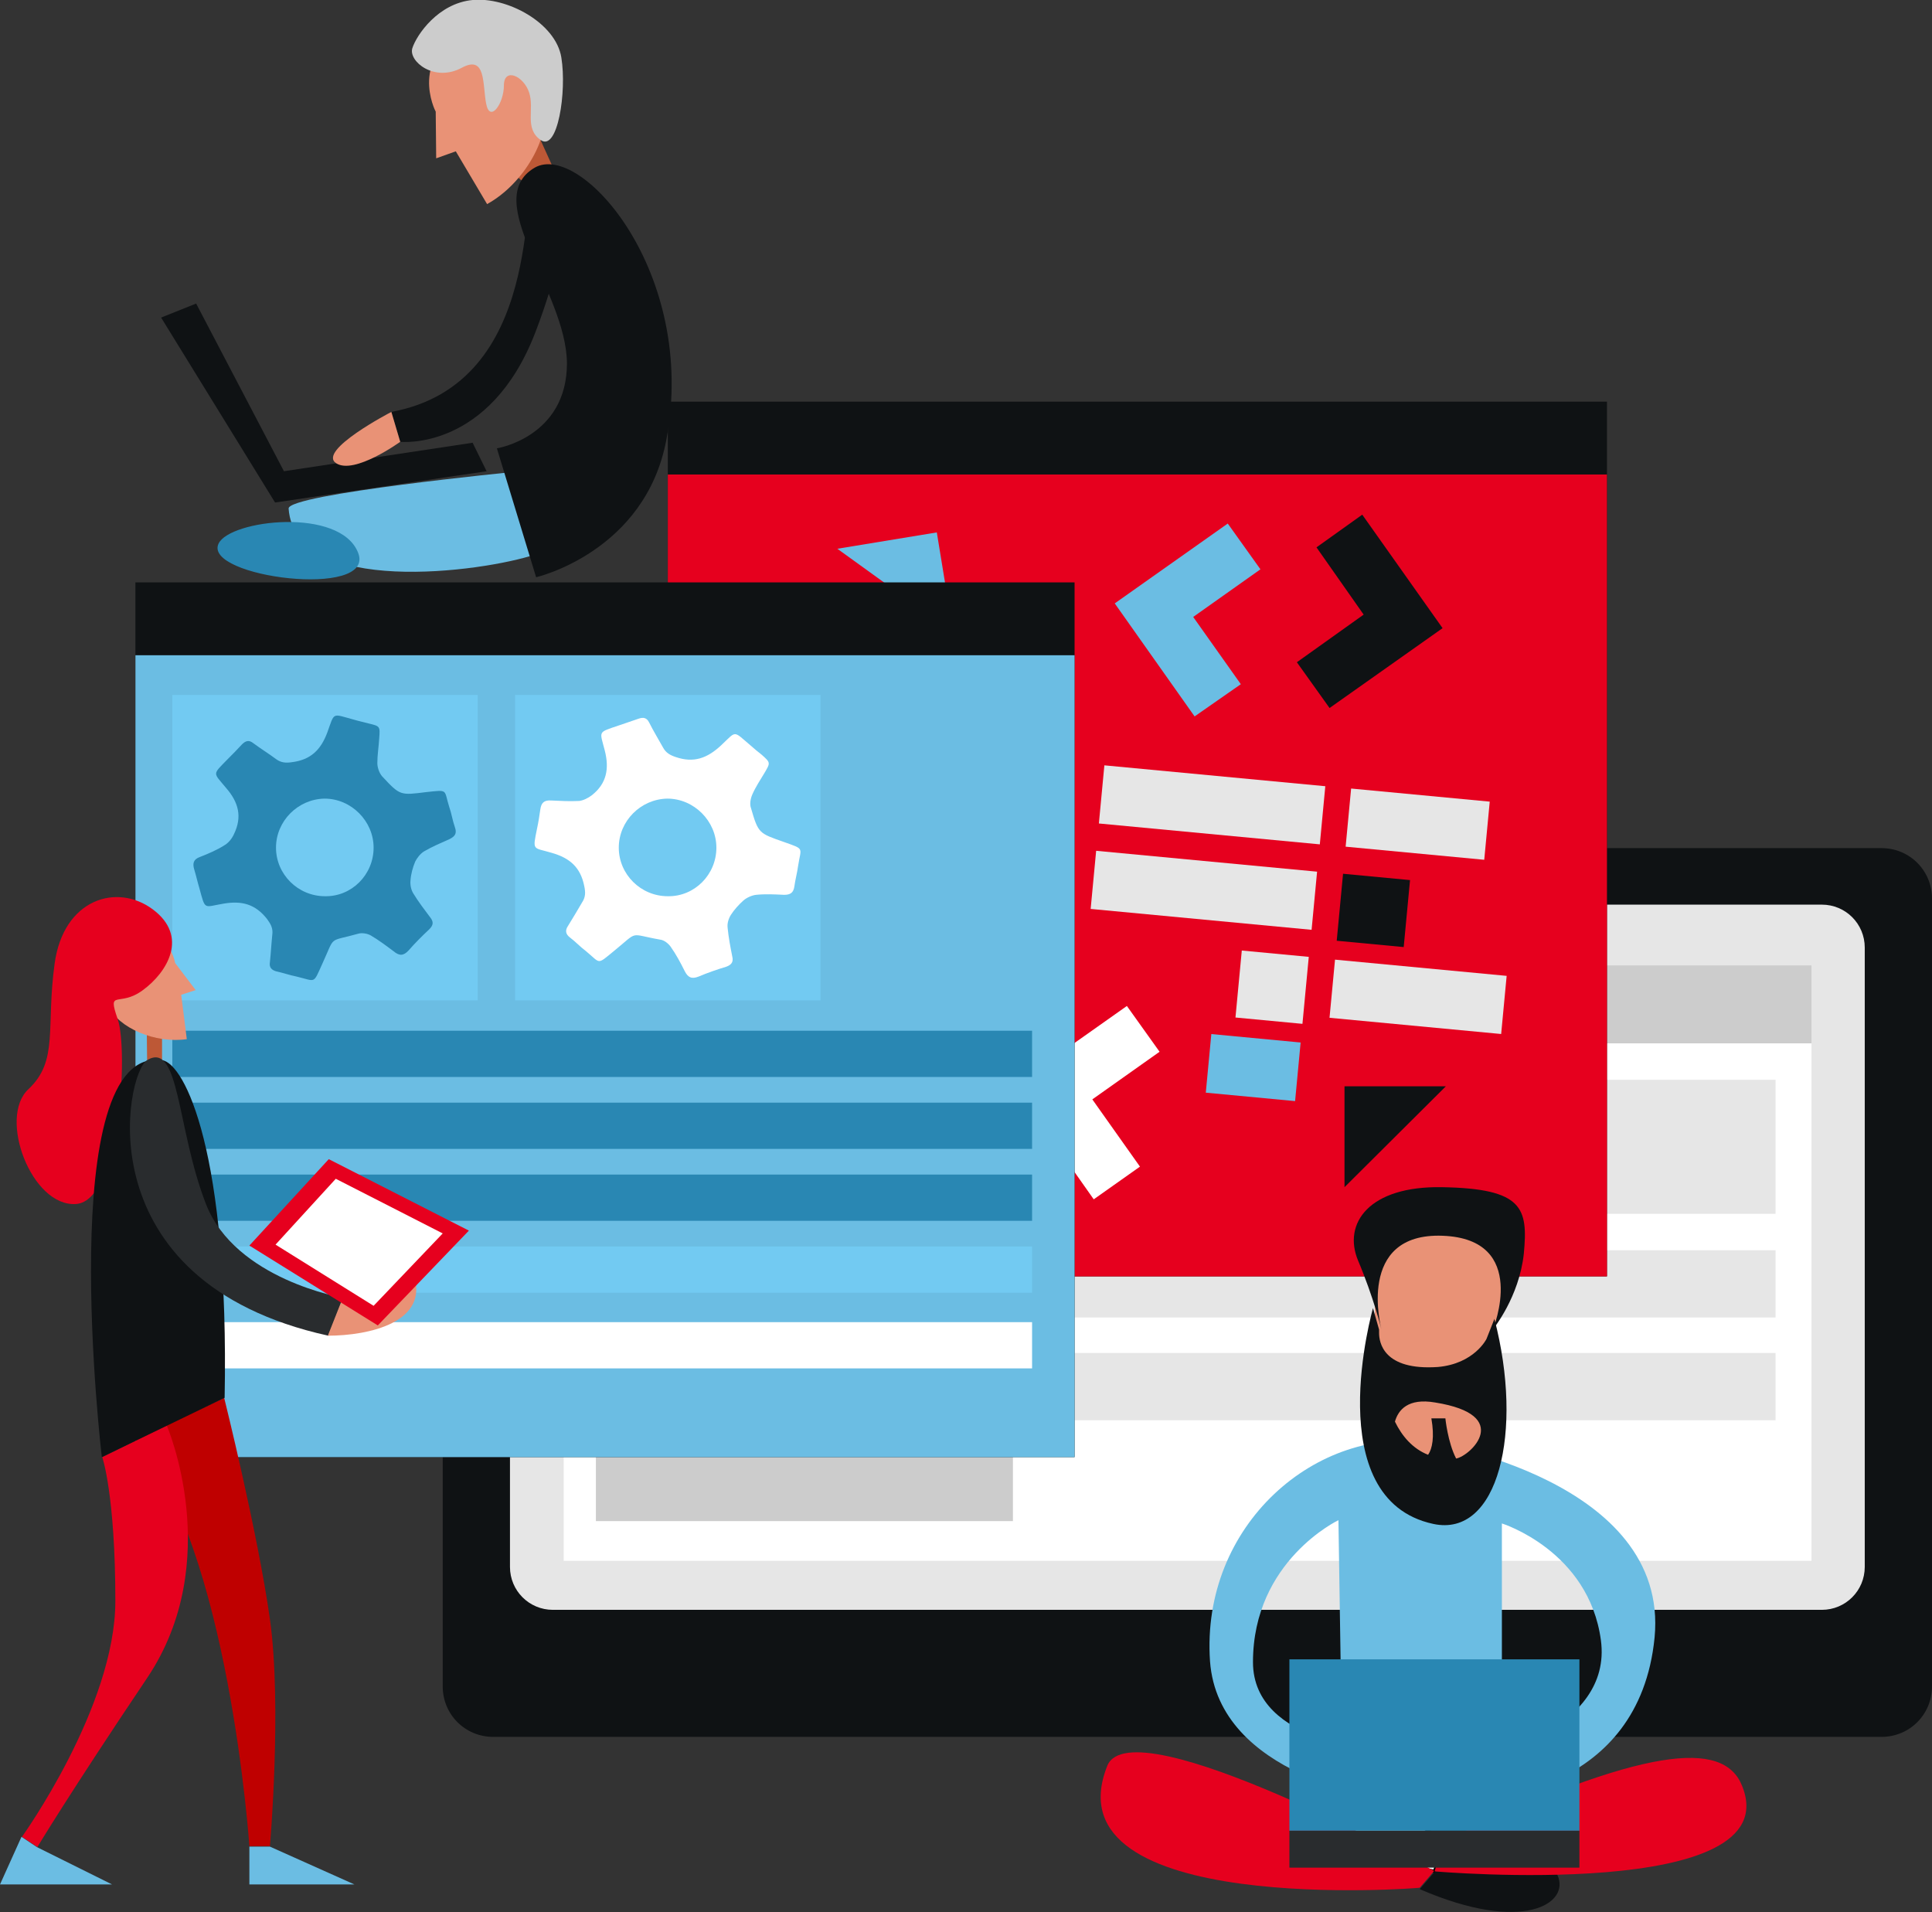 <?xml version="1.0" encoding="UTF-8"?> <!-- Generator: Adobe Illustrator 25.4.1, SVG Export Plug-In . SVG Version: 6.00 Build 0) --> <svg xmlns="http://www.w3.org/2000/svg" xmlns:xlink="http://www.w3.org/1999/xlink" id="Layer_1" x="0px" y="0px" viewBox="0 0 413.7 409.4" style="enable-background:new 0 0 413.7 409.4;" xml:space="preserve"><rect x="0" y="0" width="413.7" height="409.4" fill="#333333" stroke="none"/> <g> <g> <path style="fill:#0F1214;" d="M402.9,371.9H105.6c-6,0-10.8-4.8-10.8-10.8V192.4c0-6,4.8-10.8,10.8-10.8h297.3 c6,0,10.8,4.8,10.8,10.8v168.7C413.7,367.1,408.9,371.9,402.9,371.9z"></path> <path style="fill:#E6E6E6;" d="M390.1,344.7H118.4c-5.1,0-9.2-4.1-9.2-9.2V202.9c0-5.1,4.1-9.2,9.2-9.2h271.7 c5.1,0,9.2,4.1,9.2,9.2v132.6C399.3,340.6,395.2,344.7,390.1,344.7z"></path> </g> <rect x="120.7" y="206.7" style="fill:#FFFFFF;" width="267.2" height="127.5"></rect> <rect x="120.7" y="206.7" style="fill:#CCCCCC;" width="267.2" height="16.7"></rect> <rect x="127.6" y="231.2" style="fill:#E6E6E6;" width="252.6" height="28.7"></rect> <rect x="229.4" y="267.7" style="fill:#E6E6E6;" width="150.8" height="14.4"></rect> <rect x="229.4" y="289.7" style="fill:#E6E6E6;" width="150.8" height="14.4"></rect> <rect x="127.6" y="268" style="fill:#CCCCCC;" width="89.3" height="57.7"></rect> </g> <rect x="143" y="86" style="fill:#0F1214;" width="201.1" height="187.3"></rect> <rect x="143" y="101.6" style="fill:#E6001E;" width="201.1" height="171.7"></rect> <g> <g> <rect x="235.8" y="166.1" transform="matrix(-0.996 -9.412042e-02 9.412042e-02 -0.996 501.836 368.423)" style="fill:#E6E6E6;" width="47.5" height="12.5"></rect> <rect x="288.9" y="170.3" transform="matrix(-0.996 -9.412042e-02 9.412042e-02 -0.996 589.537 380.907)" style="fill:#E6E6E6;" width="29.8" height="12.5"></rect> <rect x="234.1" y="184.4" transform="matrix(-0.996 -9.412042e-02 9.412042e-02 -0.996 496.66 404.788)" style="fill:#E6E6E6;" width="47.5" height="12.5"></rect> <rect x="287.1" y="187.9" transform="matrix(-0.996 -9.412042e-02 9.412042e-02 -0.996 568.842 416.958)" style="fill:#0F1214;" width="14.4" height="14.4"></rect> <rect x="265.4" y="204.3" transform="matrix(-0.996 -9.412042e-02 9.412042e-02 -0.996 524.003 447.688)" style="fill:#E6E6E6;" width="14.4" height="14.4"></rect> <rect x="285.4" y="207.2" transform="matrix(-0.996 -9.412042e-02 9.412042e-02 -0.996 586.201 454.635)" style="fill:#E6E6E6;" width="36.9" height="12.5"></rect> <rect x="259" y="222.4" transform="matrix(-0.996 -9.412042e-02 9.412042e-02 -0.996 514.351 481.658)" style="fill:#6BBDE3;" width="19.2" height="12.6"></rect> </g> <polygon style="fill:#6BBDE3;" points="265.7,146.5 255.8,153.4 238.7,129.2 262.9,112.1 269.9,121.9 255.5,132.1 "></polygon> <polygon style="fill:#FFFFFF;" points="244.1,249.8 234.2,256.8 217.1,232.5 241.3,215.4 248.3,225.2 233.9,235.4 "></polygon> <polygon style="fill:#0F1214;" points="281.9,117.2 291.7,110.2 308.9,134.5 284.7,151.6 277.7,141.8 292,131.6 "></polygon> <polygon style="fill:#0F1214;" points="287.9,254.2 287.9,232.6 309.6,232.6 "></polygon> <polygon style="fill:#6BBDE3;" points="179.3,117.5 200.6,114 204.1,135.4 "></polygon> </g> <rect x="29" y="124.7" style="fill:#0F1214;" width="201.1" height="187.3"></rect> <rect x="29" y="140.3" style="fill:#6BBDE3;" width="201.1" height="171.7"></rect> <g> <rect x="36.9" y="220.7" style="fill:#2987B3;" width="184.1" height="9.9"></rect> <rect x="36.9" y="236.1" style="fill:#2987B3;" width="184.1" height="9.9"></rect> <rect x="36.9" y="251.5" style="fill:#2987B3;" width="184.1" height="9.9"></rect> <rect x="36.9" y="266.9" style="fill:#72CAF2;" width="184.1" height="9.9"></rect> <rect x="36.9" y="283.1" style="fill:#FFFFFF;" width="184.1" height="9.9"></rect> </g> <rect x="36.9" y="148.8" style="fill:#72CAF2;" width="65.4" height="65.4"></rect> <path style="fill:#2987B3;" d="M81.2,158.1c-0.1,1.8-0.4,3.5-0.4,5.3c0,0.9,0.4,2.1,1,2.8c3.9,4.2,3.9,4.1,9.5,3.4 c4.8-0.5,3.7-0.6,4.9,3.2c0.5,1.4,0.7,2.9,1.2,4.3c0.5,1.4,0,2-1.2,2.6c-1.8,0.8-3.7,1.6-5.4,2.6c-0.8,0.5-1.5,1.4-1.9,2.2 c-0.5,1.2-0.9,2.6-1,4c-0.1,0.9,0.1,2,0.6,2.8c1.1,1.8,2.4,3.5,3.6,5.1c0.8,1,0.7,1.7-0.2,2.6c-1.5,1.4-3,2.9-4.4,4.5 c-1.1,1.2-2,1.2-3.2,0.2c-1.6-1.2-3.2-2.4-4.9-3.4c-0.7-0.4-1.8-0.6-2.6-0.4c-6.7,1.9-4.9,0.2-7.8,6.5c-2,4.4-1.3,3.7-5.5,2.7 c-1.5-0.3-2.9-0.8-4.3-1.1c-1.1-0.3-1.6-0.9-1.4-2c0.2-1.9,0.3-3.9,0.5-5.8c0.2-1.4-0.3-2.3-1.1-3.4c-2.5-3.2-5.4-4-9.4-3.3 c-4.2,0.7-3.8,1.5-5.1-3.3c-0.4-1.3-0.7-2.7-1.1-4c-0.4-1.3-0.2-2.2,1.2-2.7c1.8-0.7,3.7-1.5,5.4-2.6c0.8-0.5,1.5-1.4,1.9-2.3 c1.8-3.7,1-6.8-1.7-9.9c-2.8-3.4-3-2.7,0.4-6.2c1-1,2-2,3-3.1c0.8-0.8,1.5-1,2.4-0.3c1.6,1.2,3.4,2.3,5,3.5c1,0.7,2,0.8,3.3,0.6 c4-0.5,6.2-2.6,7.6-6.4c1.6-4.4,0.9-4,5.7-2.7c1,0.3,2,0.5,3.1,0.8C81.4,155.5,81.4,155.5,81.2,158.1z M80,181.5 c0-5.7-4.8-10.5-10.5-10.5c-5.7,0.1-10.4,4.8-10.4,10.5c0,5.7,4.7,10.4,10.5,10.4C75.3,192,80,187.3,80,181.5z"></path> <rect x="110.3" y="148.8" style="fill:#72CAF2;" width="65.4" height="65.4"></rect> <path style="fill:#FFFFFF;" d="M163.7,165.5c-0.9,1.5-1.9,3-2.6,4.6c-0.4,0.9-0.6,2.1-0.3,2.9c1.6,5.5,1.7,5.4,7.1,7.3 c4.5,1.6,3.6,1.1,3,5.1c-0.2,1.5-0.6,2.9-0.8,4.4c-0.2,1.4-0.9,1.8-2.2,1.8c-2-0.1-4-0.2-6,0c-0.9,0.1-2,0.6-2.7,1.2 c-1,0.9-2,2-2.7,3.1c-0.5,0.8-0.8,1.8-0.7,2.7c0.2,2.1,0.6,4.2,1,6.2c0.3,1.2-0.2,1.8-1.3,2.2c-2,0.6-4,1.3-5.9,2.1 c-1.5,0.6-2.3,0.2-3-1.2c-0.9-1.8-1.8-3.5-3-5.2c-0.5-0.7-1.4-1.4-2.2-1.5c-6.9-1.2-4.5-2-9.9,2.4c-3.8,3.1-2.8,2.7-6.1,0 c-1.2-0.9-2.2-2-3.4-2.9c-0.9-0.7-1-1.5-0.4-2.4c1-1.6,2-3.3,3-5c0.8-1.2,0.8-2.2,0.5-3.6c-0.8-4-3.1-6-7-7.1 c-4-1.2-4.1-0.3-3.1-5.2c0.3-1.4,0.5-2.7,0.7-4.1c0.2-1.4,0.8-2,2.3-1.9c2,0.1,4,0.2,6,0.1c0.9-0.1,1.9-0.6,2.7-1.2 c3.2-2.5,3.8-5.7,2.8-9.6c-1.1-4.3-1.6-3.8,3.1-5.4c1.4-0.5,2.7-0.9,4.1-1.4c1.1-0.4,1.8-0.2,2.3,0.8c0.9,1.8,2,3.6,3,5.4 c0.6,1.1,1.5,1.6,2.7,2c3.8,1.3,6.7,0.3,9.7-2.5c3.4-3.2,2.5-3.2,6.3,0c0.8,0.7,1.6,1.4,2.4,2C165,163.3,165,163.3,163.7,165.5z M153.4,181.5c0-5.7-4.8-10.5-10.5-10.5c-5.7,0.1-10.4,4.8-10.4,10.5c0,5.7,4.7,10.4,10.5,10.4C148.7,192,153.4,187.3,153.4,181.5z"></path> <g> <path style="fill:#BD5836;" d="M34.7,219.8v7.2h-3.2l-0.1-9L34.7,219.8z"></path> <path style="fill:#BF0000;" d="M48,299.3c0,0,7.2,28.9,9.8,47.4c2.6,18.6,0,48.6,0,48.6h-4.4c0,0-4.4-64.6-24.4-87.1L48,299.3z"></path> <path style="fill:#E6001E;" d="M35.7,305.2c0,0,12.6,29.1-4.2,54.1c-16.8,25-23.5,36.2-23.5,36.2l-3.3-2.2c0,0,20-27.8,20-50.5 c0-22.7-2.8-30.8-2.8-30.8L35.7,305.2z"></path> <path style="fill:#E99276;" d="M25.4,199.2c-7.6,2.1-4.4,11.3-2.2,16.2c2.1,4.7,10.1,8.1,16.8,7.1l-1.2-9.5l3.1-1l-4.4-5.8 C37.5,206,35.6,196.4,25.4,199.2z"></path> <path style="fill:#E6001E;" d="M32.7,194.7c-7.7-5.7-19.1-2.2-21,11.6s0.9,20.8-5.6,26.9c-6.6,6.1,0.7,25.3,10.2,24.6 s11.2-33,8.9-39.6s0.3-2.4,5.4-6.2C35.8,208.2,40.5,200.5,32.7,194.7z"></path> <path style="fill:#0F1214;" d="M34.7,227c4.9,0.7,14.4,20,13.4,72.3L21.8,312C21.8,312,11.4,223.7,34.7,227z"></path> <polygon style="fill:#6BBDE3;" points="53.4,395.4 53.4,403.5 75.9,403.5 57.8,395.4 "></polygon> <polygon style="fill:#6BBDE3;" points="7.9,395.5 24,403.5 0,403.5 4.6,393.3 "></polygon> <path style="fill:#292C2E;" d="M31.5,227c-4.6,2.7-13.8,47.4,38.8,59l3.2-8.1c0,0-23.1-3.9-29.4-20.1S38.5,222.8,31.5,227z"></path> <path style="fill:#E99276;" d="M70.2,286c8.8,0,22-2.9,18.3-13.3l-15.1,5.2L70.2,286z"></path> <polygon style="fill:#E6001E;" points="100.4,263.5 80.9,283.8 53.4,266.7 70.4,248.2 "></polygon> <polygon style="fill:#FFFFFF;" points="94.8,264.1 80,279.6 59,266.5 71.9,252.4 "></polygon> </g> <g> <path style="fill:#6BBDE3;" d="M114.7,118.7c-11.3,3.8-51.5,9.2-52.9-9.8c-0.3-3.1,48.7-7.9,48.7-7.9L114.7,118.7z"></path> <path style="fill:#BD5836;" d="M106.4,34l8.4,7.4l5.4-1.6l-6.9-15.2L106.4,34z"></path> <path style="fill:#0F1214;" d="M114.5,35.9c9.9-5.7,34.9,22.6,28.2,58.2c-4.5,24.1-27.9,29.5-27.9,29.5L106.4,96 c0,0,15-2.4,15-18.2C121.3,62.3,102.7,42.8,114.5,35.9z"></path> <path style="fill:#E99276;" d="M100.6,6.4c9.9-4.1,14.2,8.7,15.9,15.7c1.6,6.9-4.2,17.2-12.2,21.6l-6.7-11.3l-4.2,1.5l-0.1-10 C93.2,23.8,87.2,11.8,100.6,6.4z"></path> <path style="fill:#0F1214;" d="M34.5,68l24.4,39.6l45.3-6.7l-3-6.1l-40.4,6.1L42,65L34.5,68z"></path> <path style="fill:#2987B3;" d="M46.8,116.4c2.4-5.1,26.1-7.9,29.9,2S43.4,123.6,46.8,116.4z"></path> <path style="fill:#CCCCCC;" d="M98.9,14.5c-5.9,3.2-11.5-1.4-10.6-4.2S93.8,0.7,101.2,0s17.8,4.9,19,12.3 c1.2,7.4-0.8,20.2-4.4,17.7c-3.6-2.5-1.3-6.6-2.5-10.2s-5.4-5.4-5.4-1.5s-3,8.1-3.8,3.9C103.3,18,104.1,11.7,98.9,14.5z"></path> <path style="fill:#0F1214;" d="M114.7,38.1c-3.5,1.1,2.2,44-30.9,50.1l1.9,6.4c0,0,19.2,2.1,29-23.6S120.2,36.4,114.7,38.1z"></path> <path style="fill:#E99276;" d="M72,99.2c-4.2-2.7,11.8-11,11.8-11l1.9,6.4C85.7,94.6,75.9,101.7,72,99.2z"></path> </g> <g> <path style="fill:#FFFFFF;stroke:#000000;stroke-width:0.691;stroke-miterlimit:10;" d="M309,394.2c0,0-24.8-18.4-28.6-9.4 c-3.8,8.9,2.8,10.8,26.8,15.9L309,394.2z"></path> <path style="fill:#0F1214;" d="M333.5,401.5c2.8,6.1-7.4,12.6-29.5,3l3.1-3.6C307.1,400.7,328.3,390.6,333.5,401.5z"></path> <path style="fill:#E6001E;" d="M373,382.3c-4-9.8-20.7-8.4-64,11.9l-1.8,6.5C307.1,400.7,383.3,407.3,373,382.3z"></path> <path style="fill:#E6001E;" d="M237.1,378.1c5.3-13.1,70,22.5,70,22.5l-3.1,3.6C304,404.3,224.2,410.5,237.1,378.1z"></path> <path style="fill:#6BBDE3;" d="M306.5,308.9c-24.6-3.9-49.4,17.7-47.4,46.8c1.8,24.8,37.1,29.4,37.1,29.4v-10.3 c0,0-27.9-1.1-27.9-18.9c0-21.7,18.3-30.4,18.3-30.4l0.7,45.4l34.3-1.3v-43.4c0,0,18.6,5.8,21.2,25c2.6,19.3-25.6,25.3-25.6,25.3 v8.6c0,0,33.8-0.8,37.1-34.5C357.5,316.9,306.5,308.9,306.5,308.9z"></path> <path style="fill:#E99276;" d="M308.1,261c10.4,0.3,16.1,7.1,12.4,22.2c-3.6,15.1,1,16.7,1,16.7s-0.8,20.4-12.7,17.4 c-11.9-3-14.7-8.6-14.4-37.4S308.1,261,308.1,261z"></path> <path style="fill:#2987B3;" d="M338.2,355.3h-62.1V392h62.1V355.3z"></path> <path style="fill:#292C2E;" d="M338.2,392h-62.1v7.9h62.1V392z"></path> <path style="fill:#0F1214;" d="M308.8,254.2c-15.7-0.3-21.3,7.8-18,15.7c3.3,7.8,5,14.7,5,14.7s-5.6-20.7,13.1-20 c18.7,0.7,10.8,20,10.8,20s5.6-6.8,6.6-16.2C327.2,258.7,326.2,254.5,308.8,254.2z"></path> <path style="fill:#0F1214;" d="M320,282.4l-1.7,4.3c0,0-2.6,5.3-10.4,6c-11.7,0.8-12.6-5.3-12.6-7.3c0-0.5,0-0.7,0-0.7l-1.3-4.6 c0,0-11.7,40.9,12.9,46.2C320.8,329.3,326.3,306.6,320,282.4z M311.8,312.3c-1.8-3.5-2.3-8.6-2.3-8.6h-3c0.7,4,0.2,6.5-0.7,7.8 c-3.3-1.3-5.6-4-7.1-7.1c0.7-2.5,2.8-5.1,8.6-4.1C324.2,303,314.8,311.8,311.8,312.3z"></path> </g> </svg> 